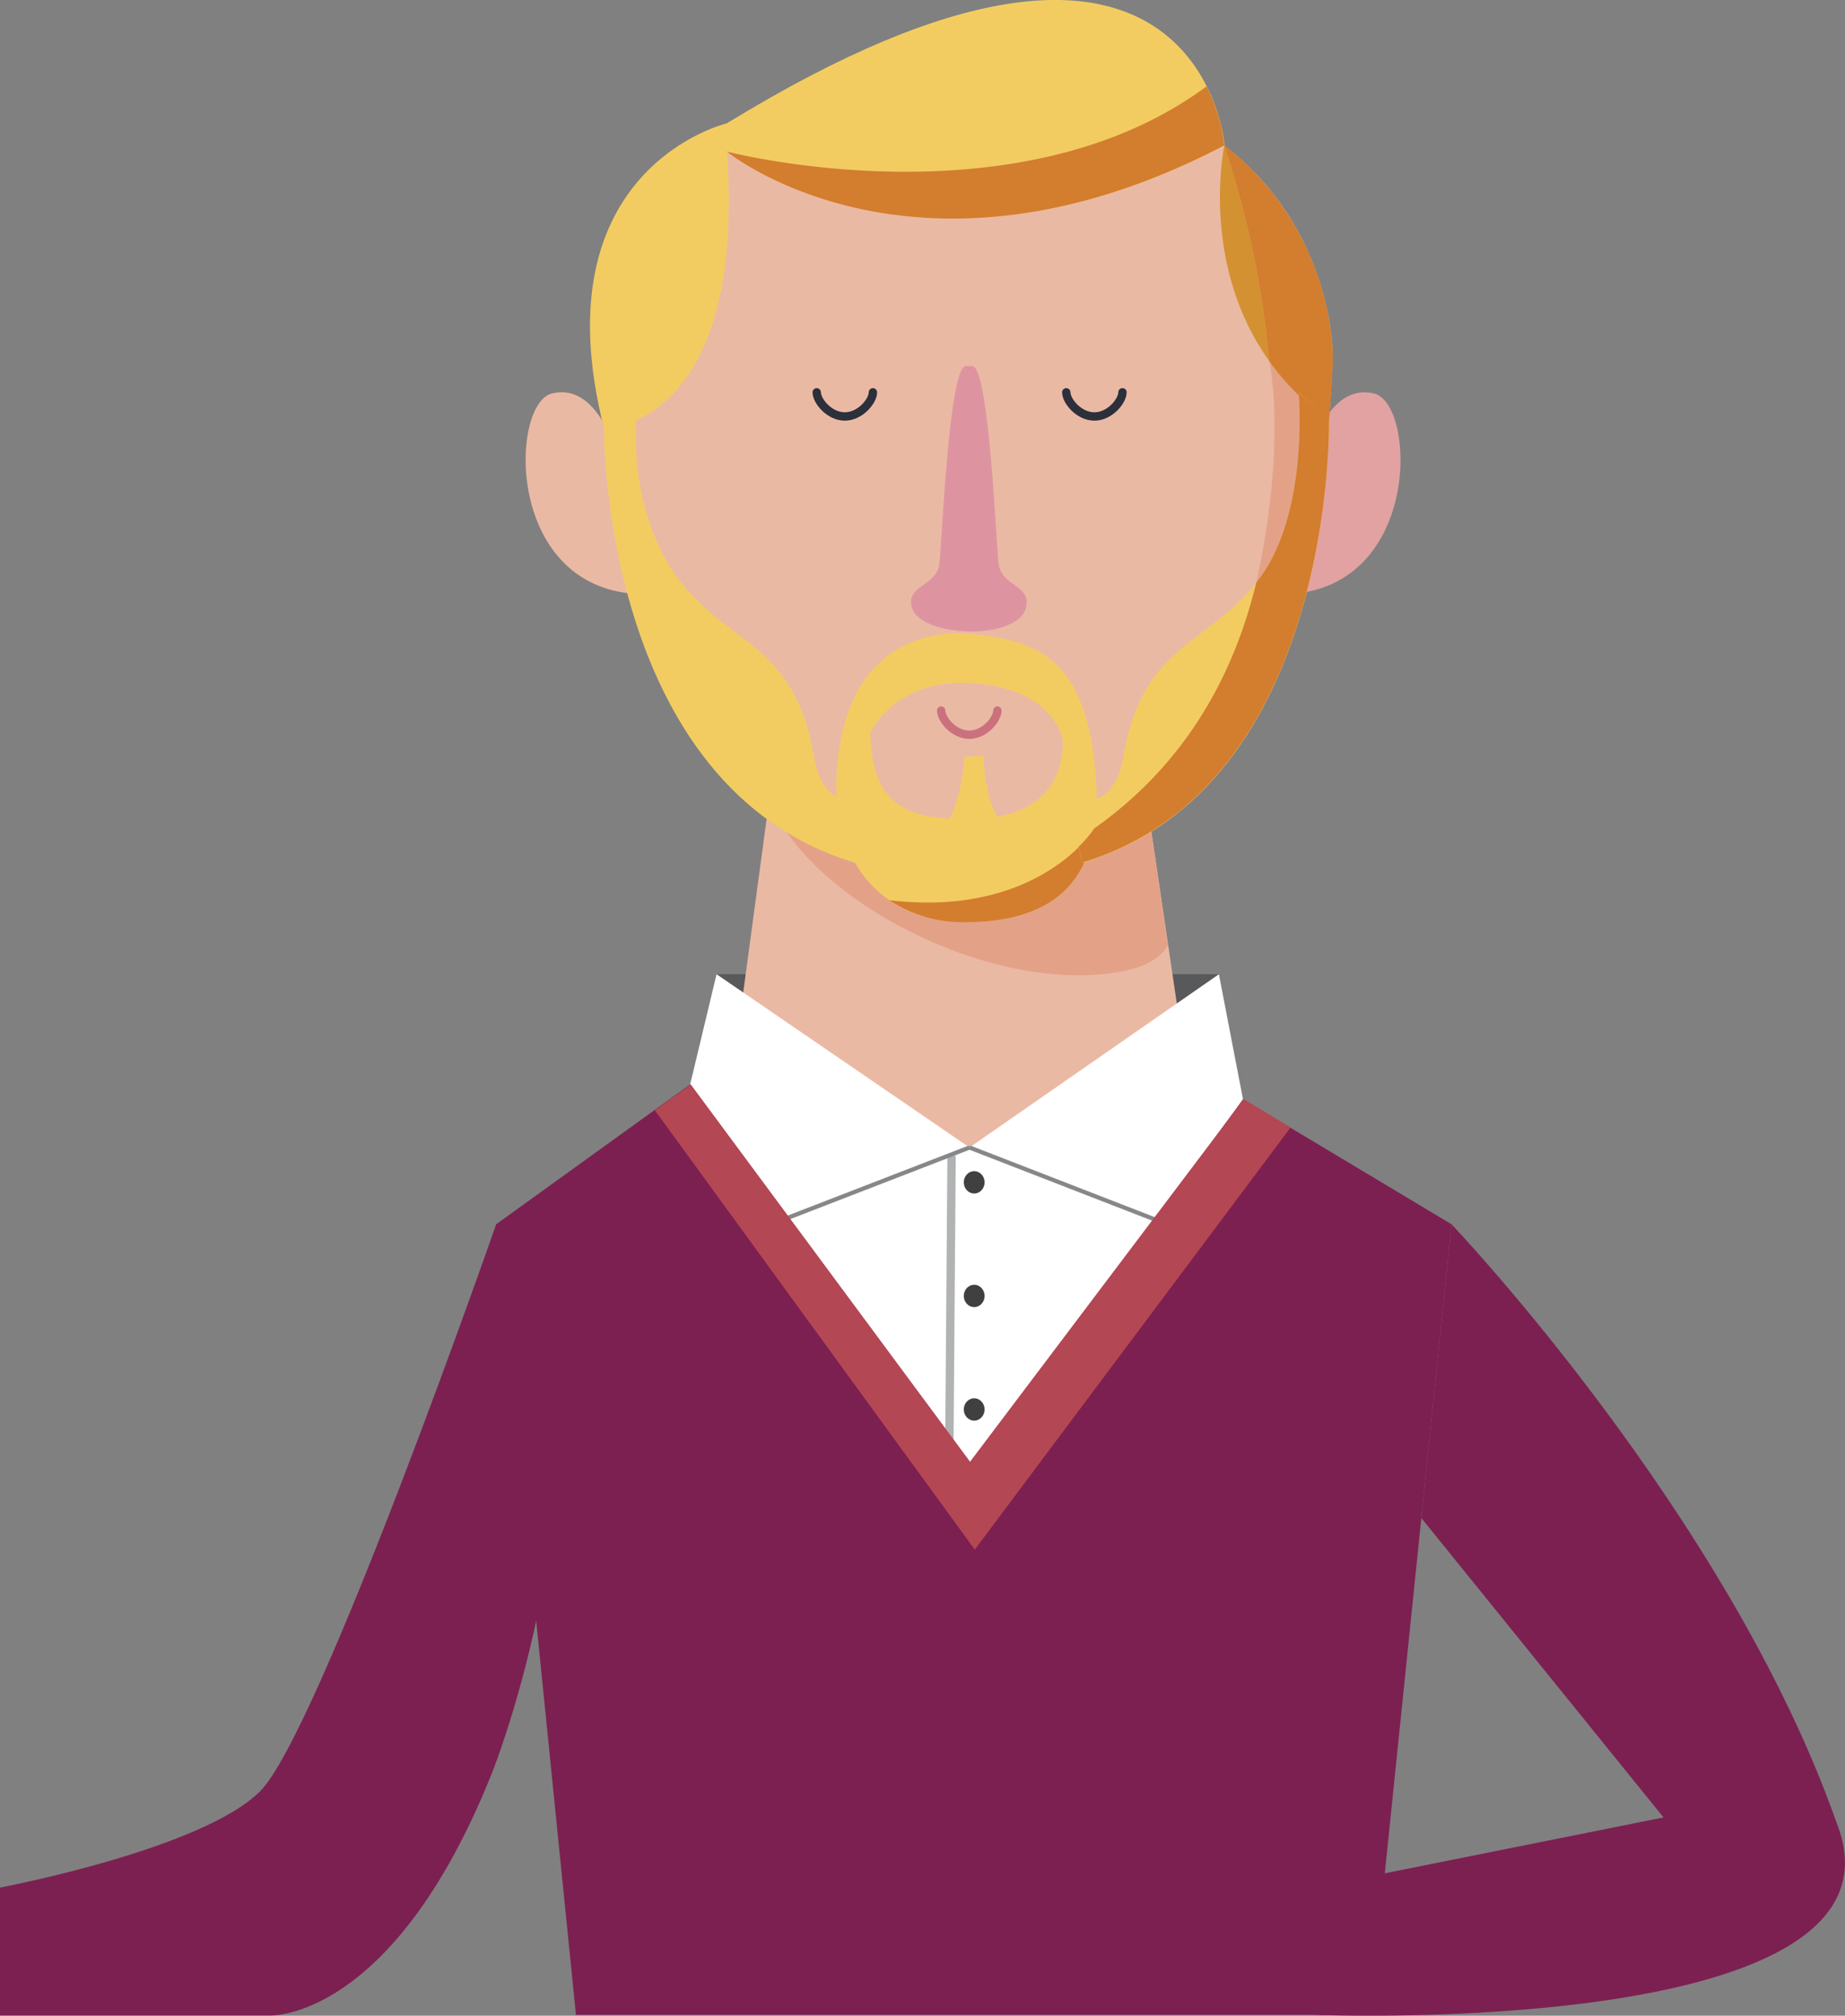 <?xml version="1.0" encoding="UTF-8"?> <svg xmlns="http://www.w3.org/2000/svg" viewBox="0 0 262.68 286.91"><rect x="0" y="0" width="262.68" height="286.91" fill="#808080" stroke="none"/> <defs> <style>.cls-1{fill:#58595a;}.cls-2{fill:#e2a2a2;}.cls-3{fill:#eab9a4;}.cls-4{fill:#e3a288;}.cls-5{fill:#de94a0;}.cls-6{fill:#f3cc61;}.cls-7{fill:#d37d2f;}.cls-8{fill:#d49132;}.cls-10,.cls-12,.cls-13,.cls-9{fill:none;}.cls-9{stroke:#2b303a;}.cls-10,.cls-9{stroke-linecap:round;stroke-linejoin:round;}.cls-10,.cls-12,.cls-9{stroke-width:1.19px;}.cls-10{stroke:#cb717d;}.cls-11{fill:#fff;}.cls-12{stroke:#b1b2b3;}.cls-12,.cls-13{stroke-miterlimit:10;}.cls-13{stroke:#868788;stroke-width:0.6px;}.cls-14{fill:#7c2051;}.cls-15{fill:#403f41;}.cls-16{fill:#b34754;}</style> </defs> <title>11</title> <g id="Слой_2" data-name="Слой 2"> <g id="Layer_1" data-name="Layer 1"> <polygon class="cls-1" points="173.54 138.67 137.94 138.67 137.62 138.67 102.02 138.67 114.37 169.13 137.78 185.92 161.19 169.13 173.54 138.67"></polygon> <path class="cls-2" d="M187,63.06s2.66-8.54,8.64-7.05,6.68,27.4-12,28.54Z"></path> <path class="cls-3" d="M87.23,63.06S84.57,54.52,78.59,56s-6.68,27.4,12,28.54Z"></path> <polygon class="cls-3" points="113.28 85.92 102.75 163.99 170.9 165.53 159.32 87.17 113.28 85.92"></polygon> <path class="cls-4" d="M163.56,115.85l-1-.05c-6.42,7.47-46.22,6.3-52.67-2.51l-.16,1.11c5.85,13.86,31.42,27.18,49.67,23.93,3.79-.67,5.74-1.94,6.87-3.77Z"></path> <path class="cls-3" d="M136.32,10c-53.55,0-51,40.34-51,40.34A147.65,147.65,0,0,0,88.81,79c2.61,11.74,7.17,23,15.11,31.63,7.64,8.33,18.4,14.25,33.6,15.85,13.76-1.45,23.88-6.44,31.35-13.54,9.34-8.89,14.52-21.11,17.36-33.92a147.65,147.65,0,0,0,3.51-28.76S189.86,10,136.32,10Z"></path> <path class="cls-4" d="M180.73,51.41s2.52,11.53-1.87,31.51c0,0,10.4,1.75,8.51-29.44S180.73,51.41,180.73,51.41Z"></path> <path class="cls-5" d="M142.18,80.31c-.32-2.11-1.33-28.2-3.76-28.2h-.92c-2.43,0-3.44,26.09-3.76,28.2-.48,3.2-4.81,3-3.91,6.17,1.23,4.29,15.08,4.77,16.25,0C146.87,83.26,142.66,83.51,142.18,80.31Z"></path> <path class="cls-6" d="M86,61c-9.42-37.11,17.5-43.45,17.5-43.45,67.27-41.25,70.86,3.14,70.86,3.14-43.85,22.92-70.86.87-70.86.87C106.3,61,86,61,86,61Z"></path> <path class="cls-7" d="M174.32,20.69a25.36,25.36,0,0,0-2.55-8.39c-27,20-68.31,9.27-68.31,9.27q.79.58,1.58,1.12c6.34,4.18,31.58,17.71,69.28-2Z"></path> <path class="cls-8" d="M189.74,50.3a40.22,40.22,0,0,0-15.42-29.6c-.07.31-5.19,24.75,14.88,39.14C189.74,54,189.74,50.3,189.74,50.3Z"></path> <path class="cls-7" d="M189.21,59.84c.53-5.83.54-9.54.54-9.54a40.22,40.22,0,0,0-15.42-29.6,134.46,134.46,0,0,1,6.41,30.7A36.35,36.35,0,0,0,189.21,59.84Z"></path> <path class="cls-6" d="M155.76,107.87c-1.9-15.16-9.34-16.76-17.73-17.65,0,0-14.62-2.08-18.14,14.27s4.58,26.75,17.6,26.75C152.38,131.23,157.66,123,155.76,107.87ZM142,116.26c-1.88-3.14-2-8.67-2-8.67l-2.71.15a26.3,26.3,0,0,1-2,8.78c-6.32-.35-11.27-2.26-11.37-12.27,0,0,3.52-7.83,14.76-7s12.59,7.83,12.59,7.83S152.48,114.38,142,116.26Z"></path> <path class="cls-7" d="M155.79,118c-.06.09-8,12.65-29.18,10.13h0a18.94,18.94,0,0,0,10.88,3.13C148.63,131.23,154.39,126.63,155.79,118Z"></path> <path class="cls-6" d="M121.74,122.8l2.16-9.52s-6.13,3.38-7.93-5.08C113.33,91.41,103.76,92,96.58,82.41s-6-22.57-6-22.57L86,61S85.53,112,121.74,122.8Z"></path> <path class="cls-6" d="M154.09,122.8l-2.16-9.52s6.13,3.38,7.93-5.08c2.64-16.79,12.21-16.17,19.4-25.79s5.64-26.58,5.64-26.58l4.31,4S190.3,112,154.09,122.8Z"></path> <path class="cls-7" d="M184.89,55.84s1.55,17-5.64,26.58l-.39.5c-3.17,13.11-10,25.77-23.07,35a16.31,16.31,0,0,1-2.21,2.59l.51,2.25c36.21-10.85,35.12-63,35.12-63Z"></path> <path class="cls-9" d="M124.28,55.84c0,1.24-1.8,3.44-4,3.44s-4-2.2-4-3.44"></path> <path class="cls-9" d="M159.81,55.84c0,1.24-1.8,3.44-4,3.44s-4-2.2-4-3.44"></path> <path class="cls-10" d="M142,101.14c0,1.24-1.8,3.44-4,3.44s-4-2.2-4-3.44"></path> <path class="cls-11" d="M165,150.05c-9.5,5.22-26.92,13.28-26.92,13.28l-29.22-15.7-10.55,6.72,31.45,116h25.38L177,156.47Z"></path> <line class="cls-12" x1="135.48" y1="164.48" x2="134.67" y2="270.3"></line> <polygon class="cls-11" points="138.03 163.33 109.78 174.26 98.26 154.35 102.02 138.67 138.03 163.33"></polygon> <polygon class="cls-11" points="138.03 163.33 166.19 174.26 176.97 156.47 173.54 138.67 138.03 163.33"></polygon> <line class="cls-13" x1="109.78" y1="174.26" x2="138.03" y2="163.33"></line> <line class="cls-13" x1="138.03" y1="163.33" x2="166.19" y2="174.26"></line> <polygon class="cls-14" points="176.97 156.47 138.7 208.97 98.26 154.35 70.64 174.26 82 286.79 195.09 286.79 206.66 174.26 176.97 156.47"></polygon> <ellipse class="cls-15" cx="138.7" cy="168.29" rx="1.48" ry="1.59"></ellipse> <ellipse class="cls-15" cx="138.7" cy="184.46" rx="1.48" ry="1.59"></ellipse> <ellipse class="cls-15" cx="138.7" cy="200.62" rx="1.48" ry="1.59"></ellipse> <path class="cls-14" d="M206.66,174.26s39.39,41.32,54.83,85.2c12.21,30.79-74.12,27.33-74.12,27.33l2.37-18.66,47.1-9.44-34.48-42.62Z"></path> <path class="cls-14" d="M70.64,174.26S45.39,246.7,37,255,0,268.67,0,268.67v18.21H38.39s17.42.86,31.53-34.21C73.76,243.14,88.72,196.38,70.64,174.26Z"></path> <polygon class="cls-16" points="93.23 158.03 138.78 220.57 183.75 160.48 177.05 156.47 138.11 208.06 98.34 154.35 93.23 158.03"></polygon> </g> </g> </svg> 
